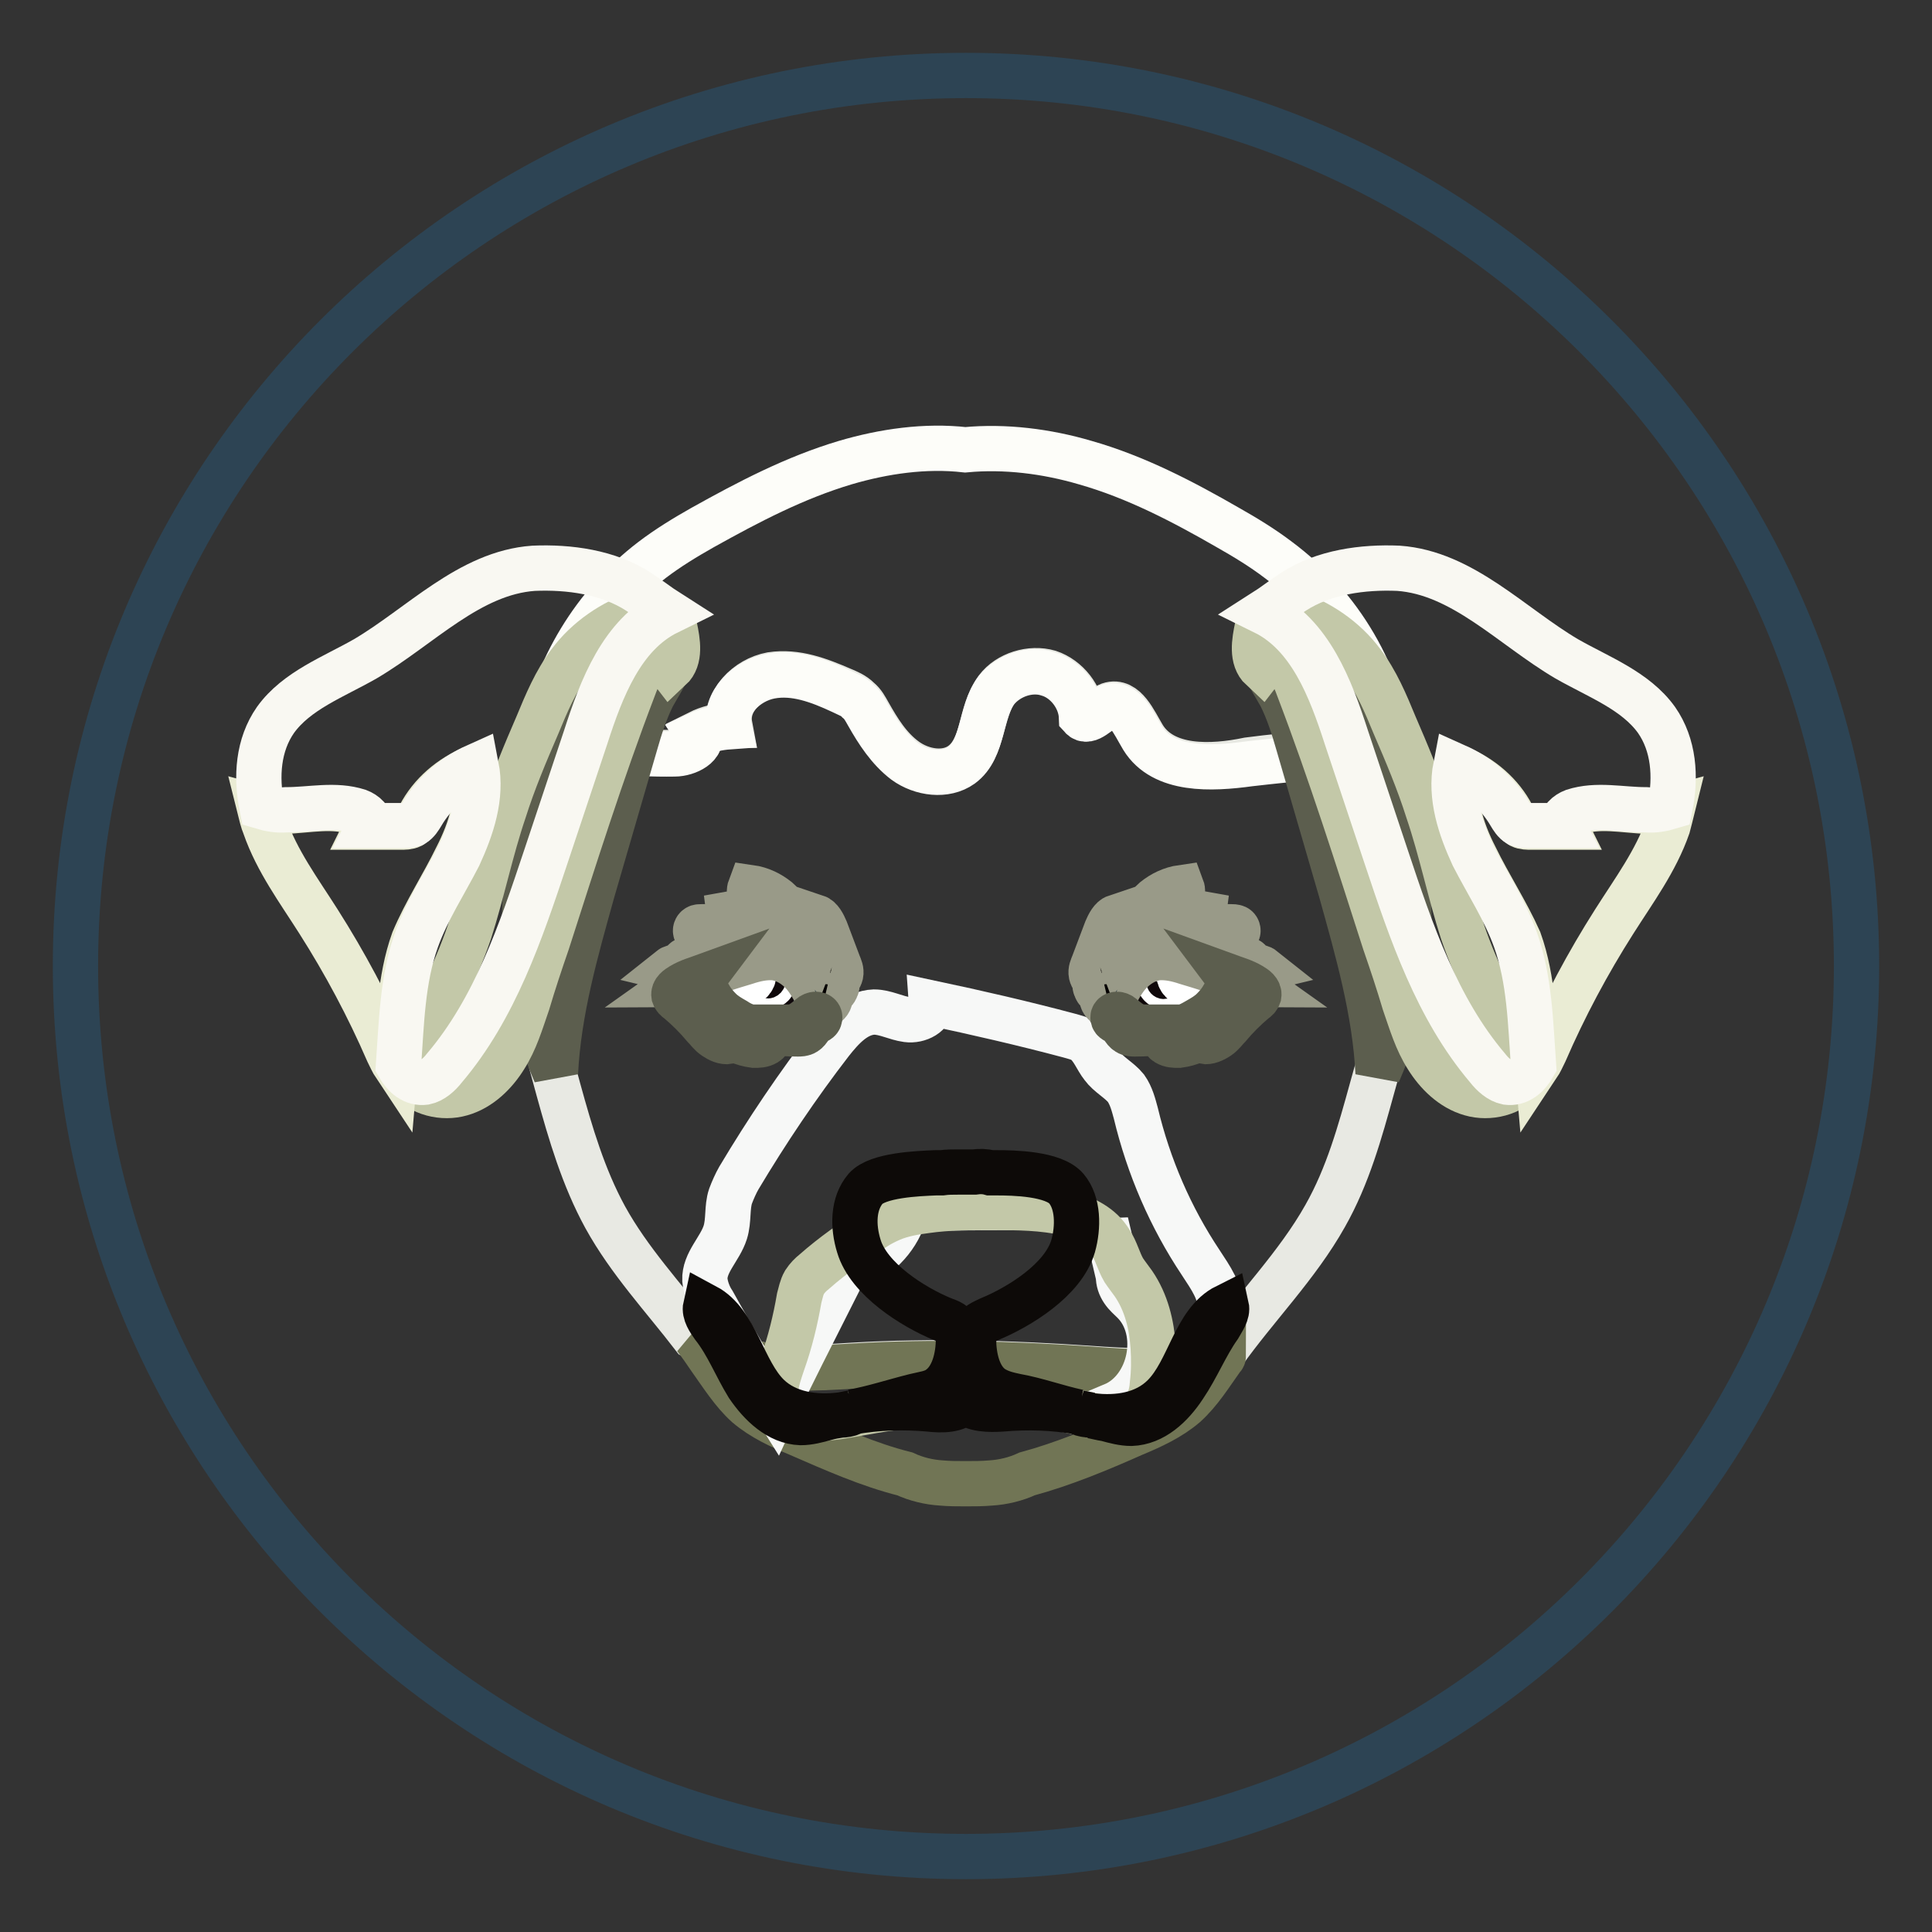<?xml version="1.0" encoding="utf-8"?>
<!-- Svg Vector Icons : http://www.onlinewebfonts.com/icon -->
<!DOCTYPE svg PUBLIC "-//W3C//DTD SVG 1.1//EN" "http://www.w3.org/Graphics/SVG/1.1/DTD/svg11.dtd">
<svg version="1.1" xmlns="http://www.w3.org/2000/svg" xmlns:xlink="http://www.w3.org/1999/xlink" x="0px" y="0px" viewBox="0 0 256 256" enable-background="new 0 0 256 256" xml:space="preserve">
<rect x="0" y="0" width="256" height="256" fill="#333333" stroke="none"/>
<g> <path stroke-width="6" fill-opacity="0" stroke="#2d4454"  d="M10,128c0,65.2,52.8,118,118,118c65.2,0,118-52.8,118-118l0,0c0-65.2-52.8-118-118-118 C62.8,10,10,62.8,10,128L10,128z"/> <path stroke-width="6" fill-opacity="0" stroke="#e8e9e3"  d="M151.5,97.6c-1.2-2-2.4-4.9-4.5-4.2c-1.3,0.5-2.7,2.4-3.6,1.4c-0.1-2.5-2-4.9-4.4-5.7 c-2.4-0.7-5.4,0.2-6.9,2.2c-2.2,3-1.7,7.7-4.6,9.9c-2.1,1.6-5.3,1.1-7.5-0.5c-2.2-1.6-3.6-3.9-4.9-6.2c-0.4-0.7-0.7-1.3-1.3-1.8 c-0.7-0.7-1.5-1-2.2-1.3c-3-1.3-6.1-2.5-9.4-2c-3.2,0.6-6.1,3.5-5.5,6.7c-1.4,0-2.9,0.4-4.1,1c0.9,1.4-1.4,2.6-3.1,2.6 c-5.9,0.1-11.7-0.5-17.5-1.8c-0.2,1-0.3,2-0.4,3.1c-0.2,2.7-0.1,5.5-0.4,8.3c-0.3,3.1-0.9,6.1-1.2,9.2c-0.7,8.7,1.7,17.5,4,25.9 c1.6,5.8,3.3,11.6,6.2,16.9c3.2,5.8,7.7,10.6,11.7,15.8c1.9,1,3.6,2,5.6,2.8c4.9,1.9,10.4,1.3,15.6,1c10.3-0.6,20.7-0.3,31,0.4 c5.7,0.4,11.5,0.8,16.7-1.3c0.4-0.2,0.8-0.4,1.2-0.6c4.4-6.2,9.9-11.7,13.6-18.3c3-5.3,4.6-11.1,6.2-16.9c2.4-8.5,4.8-17.2,4-25.9 c-0.3-3.1-0.9-6.1-1.2-9.2c-0.2-2.7-0.1-5.5-0.4-8.3c0-0.6-0.1-1.1-0.2-1.6c-6.2,0.3-12.5,0.7-18.6,1.5 C160.6,101.7,154.2,102,151.5,97.6L151.5,97.6z"/> <path stroke-width="6" fill-opacity="0" stroke="#fdfdf9"  d="M169.4,74.2c-2.1-1.6-4.4-3-6.7-4.3c-5.9-3.4-12.2-6.7-18.9-8.6c-5.1-1.5-10.6-2.2-15.9-1.7 c-5.3-0.6-10.8,0.2-15.9,1.7c-6.7,2-12.8,5.2-18.9,8.6c-2.3,1.3-4.6,2.7-6.7,4.3C78.8,80,73.5,88.7,71.9,98.1 c5.8,1.2,11.6,1.9,17.5,1.8c1.7,0,4-1.2,3.1-2.6c1.3-0.6,2.7-0.9,4.1-1c-0.7-3.2,2.3-6.1,5.5-6.7c3.2-0.6,6.4,0.6,9.4,2 c0.8,0.4,1.7,0.7,2.2,1.3c0.6,0.5,0.9,1.1,1.3,1.8c1.3,2.3,2.8,4.6,4.9,6.2c2.2,1.6,5.4,2,7.5,0.5c3-2.2,2.4-7,4.6-9.9 c1.6-2,4.5-3,6.9-2.2c2.4,0.7,4.3,3.2,4.4,5.7c0.9,1,2.3-0.9,3.6-1.4c2.1-0.7,3.3,2.2,4.5,4.2c2.7,4.4,9.1,4.1,14.2,3.4 c6.1-0.7,12.4-1.3,18.6-1.5C183.1,89.6,177.6,80.3,169.4,74.2z"/> <path stroke-width="6" fill-opacity="0" stroke="#717555"  d="M144.3,181.4c-10.3-0.7-20.7-1-31-0.4c-5.3,0.3-10.7,0.7-15.6-1c-2-0.7-3.7-1.8-5.6-2.8 c0.7,0.9,1.4,1.9,2,2.8c1.5,2.1,3,4.5,4.9,6.2c2,1.7,4.4,2.8,6.8,3.8c4.6,2,9.3,4.1,14.1,5.3c1.5,0.7,3.2,1.1,4.8,1.2 c1.1,0.1,2.1,0.1,3.3,0.1s2.1,0,3.3-0.1c1.6-0.1,3.3-0.5,4.8-1.2c4.8-1.3,9.6-3.3,14.1-5.3c2.4-1,4.8-2.1,6.8-3.8 c2-1.8,3.4-4.1,4.9-6.2c0.1-0.1,0.2-0.2,0.2-0.3c-0.4,0.2-0.8,0.4-1.2,0.6C155.7,182.3,149.8,181.8,144.3,181.4z"/> <path stroke-width="6" fill-opacity="0" stroke="#f7f8f7"  d="M141.7,160.4c-0.7-0.4-1.7-0.4-2.5-0.4c-5.6,0-11.1,0-16.6,0.1c-0.8,0-1.7,0-2.3,0.6c-0.5,0.4-0.7,1-1,1.6 c-1.4,3-4.3,5.3-7.4,6l-5.6,11.1c-1.2,2.4-2.4,4.8-3.5,7.2c-2.9-4.6-5.7-9.3-8.3-14c-0.6-0.9-1-2-1.1-3c-0.1-2.3,2-4.1,2.7-6.3 c0.5-1.6,0.2-3.3,0.7-4.8c0.3-0.8,0.7-1.7,1.1-2.4c3.7-6.2,7.8-12.3,12.2-18c1.5-1.9,3.3-3.9,5.7-4c1.5,0,2.9,0.8,4.4,1 s3.3-0.7,3.2-2.2c6.1,1.3,12.2,2.7,18.2,4.3c0.7,0.2,1.6,0.4,2.1,0.8c1.1,0.8,1.6,2.3,2.4,3.3c0.8,1.1,2.2,1.8,3.1,2.9 c0.7,1,1,2.2,1.3,3.3c1.7,7.1,4.6,13.8,8.6,19.8c1.3,2,2.7,3.9,2.6,6.2c-0.1,2-1.3,3.6-2.5,5.2c-3,3.9-6.9,8.3-11.7,7.5 c5-2.1,6.6-9.8,2.7-13.7c-0.5-0.5-1-0.9-1.4-1.5c-0.4-0.6-0.6-1.2-0.6-1.9l-1.1-4.7C144.6,164.5,143.7,161.4,141.7,160.4 L141.7,160.4z"/> <path stroke-width="6" fill-opacity="0" stroke="#c3c8a8"  d="M131.3,160c-2.8,0-5.7,0-8.5,0.4c-1.6,0.2-3.3,0.5-4.7,1.1c-0.7,0.3-1.5,0.7-2.1,1.1 c-2.9,1.8-5.6,3.7-8.1,5.9c-0.5,0.4-0.9,0.8-1.3,1.4c-0.4,0.7-0.5,1.4-0.7,2.1c-0.5,2.9-1.2,5.8-2.2,8.6c-0.4,1.2-0.8,2.3-0.9,3.5 c-0.1,1.2,0.4,2.6,1.4,3.3c0.9,0.6,2,0.6,3.2,0.6c1.3,0,2.5-0.1,3.8-0.3c2-0.3,3.9-0.7,5.9-1c5.5-0.8,11-0.8,16.4-0.7 c1.4,0,2.9,0,4.3,0.2c3.3,0.4,6.4,1.4,9.6,1.8c1.1,0.1,2.2,0.2,3.2-0.4c1.4-0.8,2-2.6,2.1-4.2c0.2-1.6,0.2-3.3,0.1-4.9 c-0.2-3-0.9-5.9-2.6-8.4c-0.5-0.7-0.9-1.2-1.3-1.8c-0.7-1.2-1-2.6-1.8-3.8c-1.2-2-3.4-3.1-5.6-3.7C138.2,160,134.8,160,131.3,160 L131.3,160z"/> <path stroke-width="6" fill-opacity="0" stroke="#0d0a08"  d="M112.9,187.2c-0.5,0.1-1,0.2-1.5,0.3C111.9,187.5,112.5,187.4,112.9,187.2z M101.8,185 c-3.4-3.3-4.2-9.7-8.3-11.9c-0.2,0.9,0.5,1.9,1,2.6c1.9,2.4,3,5.3,4.6,7.9c1.7,2.5,4.1,4.8,7,4.9c1.1,0,2.2-0.3,3.3-0.6 c0.7-0.2,1.3-0.3,2-0.4h-0.1C108,187.9,104.3,187.4,101.8,185z M144.5,187.5c-0.5-0.1-1-0.2-1.5-0.3 C143.5,187.4,144.1,187.5,144.5,187.5z M131.5,183.9c-1.9-1.3-2.5-4.1-2.5-6.5c0-0.4,0-0.7,0.1-1c0.3-0.9,1.2-1.2,2-1.6 c3.9-1.6,9.8-5.2,11.1-9.7c0.7-2.5,0.7-5.7-0.9-7.6c-1.7-2-7-2.1-9.3-2.1h-0.8c-0.7-0.2-1.4-0.2-2.1-0.1h-2.2c-0.7,0-1.4,0-2.1,0.1 h-0.8c-2.4,0.1-7.7,0.3-9.3,2.1c-1.7,2-1.7,5-0.9,7.6c1.3,4.4,7.2,8.1,11.1,9.7c0.8,0.3,1.8,0.6,2,1.6c0.1,0.3,0.1,0.7,0.1,1 c0,2.5-0.7,5.2-2.5,6.5c-0.9,0.7-2.1,0.8-3.3,1.1c-2.8,0.7-5.5,1.6-8.3,2.1c3.3-0.6,6.9-0.7,10.2-0.4c1.7,0.2,3.7,0.2,4.8-1 c1.1,1.1,3.2,1.1,4.8,1c3.4-0.3,6.9-0.2,10.2,0.4c-2.8-0.6-5.5-1.6-8.3-2.1C133.7,184.8,132.6,184.6,131.5,183.9z M162.5,173.1 c-4.2,2.1-4.9,8.5-8.3,11.9c-2.5,2.5-6.1,3-9.5,2.6h-0.1c0.6,0.1,1.3,0.3,2,0.4c1.1,0.3,2.2,0.6,3.3,0.6c2.9-0.1,5.3-2.3,7-4.9 c1.7-2.5,2.9-5.5,4.6-7.9C162,174.9,162.7,174,162.5,173.1L162.5,173.1z"/> <path stroke-width="6" fill-opacity="0" stroke="#040000"  d="M107.9,135c0.7-0.6,1.2-1.2,1.3-2c0.1-0.7-0.2-1.6-0.6-2.2c-0.6-1.1-1.3-2.2-2.2-2.9 c-1.5-1.1-3.4-1.2-5.3-1c-1.7,0.2-3.3,0.6-4.9,1c-0.7,0.2-1.4,0.4-2.1,0.6c-0.2,0-0.4,0.1-0.5,0.2l-0.3,0.3 c-0.7,0.9-0.8,2.2-0.5,3.3c0.5,1.2,1.7,2,2.9,2.6c2.6,1.2,5.5,1.6,8.3,1.6c0.8,0,1.8,0,2.5-0.3C107,135.7,107.5,135.4,107.9,135z" /> <path stroke-width="6" fill-opacity="0" stroke="#081f2e"  d="M104.6,126.7L104.6,126.7c-3.1,0.1-5.9,0.9-8.9,1.4h-0.5c-0.3,0.7-0.5,1.4-0.5,2.2c0,3.1,2.5,5.6,5.6,5.6 c3.1,0,5.6-2.5,5.6-5.6C105.9,128.9,105.3,127.7,104.6,126.7z"/> <path stroke-width="6" fill-opacity="0" stroke="#0f080a"  d="M97.9,130.3c0,1.3,1.1,2.4,2.4,2.4c1.3,0,2.4-1.1,2.4-2.4c0,0,0,0,0,0c0-1.3-1.1-2.4-2.4-2.4 C99,127.9,97.9,129,97.9,130.3C97.9,130.3,97.9,130.3,97.9,130.3z"/> <path stroke-width="6" fill-opacity="0" stroke="#ffffff"  d="M97.1,129c0,0.8,0.6,1.4,1.4,1.4c0.8,0,1.4-0.6,1.4-1.4c0-0.8-0.6-1.4-1.4-1.4 C97.7,127.6,97.1,128.3,97.1,129z"/> <path stroke-width="6" fill-opacity="0" stroke="#ffffff"  d="M101.1,130c0,0.4,0.3,0.7,0.7,0.7c0.4,0,0.7-0.3,0.7-0.7s-0.3-0.7-0.7-0.7 C101.3,129.3,101.1,129.6,101.1,130z"/> <path stroke-width="6" fill-opacity="0" stroke="#999a88"  d="M89.5,130.5c1.1,0,2.2-0.6,3.3-1c2-0.8,4-1.4,6-2c1.2-0.4,2.5-0.7,3.8-0.6c1.6,0.2,2.9,1.1,3.9,2.2 c1,1.2,1.7,2.6,2.2,4c0.2,0.5,0.8,0.1,1.1-0.3c0.3-0.4,0.2-0.9,0.2-1.3c0.4,0,0.7-0.2,0.8-0.6c0.2-0.3,0.1-0.7-0.3-0.9 c0.5,0,0.8-0.5,0.9-0.9c0.1-0.5-0.1-0.9-0.3-1.4l-1.7-4.5c-0.3-0.7-0.7-1.5-1.3-1.7c0.5,1.2,0.5,2.6,0,3.9 c-0.7-1.2-1.6-2.3-2.4-3.3s-1.7-2-2.7-2.9c-1-0.8-2.2-1.4-3.6-1.6c-0.3,0.8,0.2,1.7,0.7,2.3c0.5,0.7,1.1,1.3,1.4,2 c-1.7,0-3.3-1.1-4.9-0.8c0.1,0.8,1.4,1,1.9,1.8c-1.9,0-3.6-0.1-5.5-0.1c-0.2,0-0.5,0-0.6,0.1c-0.2,0.1-0.3,0.4-0.2,0.6 c0.1,0.1,0.3,0.2,0.4,0.3c1.3,0.5,2.7,0.8,4,1.3c-1.2,0.7-2.8,0.6-4.1,0.9c-0.1,0-0.2,0.1-0.3,0.1c-0.1,0.1-0.1,0.4,0,0.5 c0.1,0.1,0.3,0.2,0.5,0.2c-0.6,0.1-1,0.2-1.6,0.3c-0.1,0-0.3,0.1-0.4,0.2c-0.1,0.1-0.1,0.2-0.2,0.3c-0.3,0.6-1.2,0.4-1.7,0.8 c0.8,0.2,1.9-0.1,2.5-0.6c0.3-0.2,0.5-0.4,0.7-0.6c0.4-0.2,0.8-0.3,1.3-0.4c2.6-0.6,5.1-1.9,7.7-1.2c0.2,0.1,0.5,0.2,0.5,0.4 s-0.3,0.3-0.5,0.4C97.2,127.7,93,128,89.5,130.5L89.5,130.5z"/> <path stroke-width="6" fill-opacity="0" stroke="#5c5e4e"  d="M100.8,136.1h3.3c0.4,0,0.8,0,1.2-0.1c0.8-0.2,1.5-0.8,2.1-1.3c0.2-0.2,0.5-0.3,0.7-0.3 c0.3,0,0.6,0.2,0.5,0.5c0,0.3-0.4,0.4-0.7,0.6c-0.5,0.3-0.7,1-1.2,1.3c-0.3,0.2-0.7,0.2-1,0.2c-1.3,0-2.6-0.1-3.9-0.2 c0.4,0.4,0.2,1.1-0.3,1.4c-0.5,0.3-1,0.3-1.6,0.3c-1.5-0.2-2.9-0.8-3.9-1.8c0.1,0.5,0.3,0.9,0.6,1.3c-0.7,0.1-1.3-0.2-1.9-0.6 c-0.6-0.4-0.9-0.9-1.4-1.4c-1-1.2-2.2-2.4-3.4-3.4c-0.3-0.2-0.5-0.4-0.6-0.7c-0.1-0.6,0.5-1,1-1.3c1-0.6,2.1-0.9,3.2-1.3 c-0.3,0.4-0.4,0.9-0.2,1.4c0.2,0.5,0.5,0.9,0.7,1.3c0.4,0.7,0.8,1.2,1.4,1.8c0.6,0.6,1.3,1,2,1.4c0.6,0.4,1.2,0.7,2,0.9 C99.8,136.1,100.2,136.1,100.8,136.1L100.8,136.1z"/> <path stroke-width="6" fill-opacity="0" stroke="#040000"  d="M148.1,135c-0.7-0.6-1.2-1.2-1.3-2c-0.1-0.7,0.2-1.6,0.6-2.2c0.6-1.1,1.3-2.2,2.2-2.9 c1.5-1.1,3.4-1.2,5.3-1c1.7,0.2,3.3,0.6,4.9,1c0.7,0.2,1.4,0.4,2.1,0.6c0.2,0,0.4,0.1,0.5,0.2l0.3,0.3c0.7,0.9,0.8,2.2,0.5,3.3 c-0.5,1.2-1.7,2-2.9,2.6c-2.6,1.2-5.5,1.6-8.3,1.6c-0.8,0-1.8,0-2.5-0.3C149,135.7,148.5,135.4,148.1,135L148.1,135z"/> <path stroke-width="6" fill-opacity="0" stroke="#081f2e"  d="M151.4,126.7L151.4,126.7c3.1,0.1,5.9,0.9,8.9,1.4h0.5c0.3,0.7,0.5,1.4,0.5,2.2c0,3.1-2.5,5.6-5.6,5.6 c-3.1,0-5.6-2.5-5.6-5.6C150.1,128.9,150.7,127.7,151.4,126.7z"/> <path stroke-width="6" fill-opacity="0" stroke="#0f080a"  d="M153.3,130.3c0,1.3,1.1,2.4,2.4,2.4c1.3,0,2.4-1.1,2.4-2.4c0,0,0,0,0,0c0-1.3-1.1-2.4-2.4-2.4 C154.4,127.9,153.3,129,153.3,130.3C153.3,130.3,153.3,130.3,153.3,130.3z"/> <path stroke-width="6" fill-opacity="0" stroke="#ffffff"  d="M156.2,129c0,0.8,0.6,1.4,1.4,1.4c0.8,0,1.4-0.6,1.4-1.4c0-0.8-0.6-1.4-1.4-1.4 C156.8,127.6,156.2,128.3,156.2,129z"/> <path stroke-width="6" fill-opacity="0" stroke="#ffffff"  d="M153.6,130c0,0.4,0.3,0.7,0.6,0.7c0.4,0,0.7-0.3,0.7-0.6c0,0,0,0,0,0c0-0.4-0.3-0.7-0.6-0.7 C153.9,129.3,153.6,129.6,153.6,130C153.6,129.9,153.6,129.9,153.6,130z"/> <path stroke-width="6" fill-opacity="0" stroke="#999a88"  d="M166.5,130.5c-1.1,0-2.2-0.6-3.3-1c-2-0.8-4-1.4-6-2c-1.2-0.4-2.5-0.7-3.8-0.6c-1.6,0.2-2.9,1.1-3.9,2.2 c-1,1.2-1.7,2.6-2.2,4c-0.2,0.5-0.8,0.1-1.1-0.3c-0.3-0.4-0.2-0.9-0.2-1.3c-0.4,0-0.7-0.2-0.8-0.6c-0.2-0.3-0.1-0.7,0.3-0.9 c-0.5,0-0.8-0.5-0.9-0.9c-0.1-0.5,0.1-0.9,0.3-1.4l1.7-4.5c0.3-0.7,0.7-1.5,1.3-1.7c-0.5,1.2-0.5,2.6,0,3.9 c0.7-1.2,1.6-2.3,2.4-3.3c0.8-1,1.7-2,2.7-2.9c1-0.8,2.2-1.4,3.6-1.6c0.3,0.8-0.2,1.7-0.6,2.3c-0.5,0.7-1.1,1.3-1.4,2 c1.7,0,3.3-1.1,4.9-0.8c-0.1,0.8-1.4,1-1.9,1.8c1.9,0,3.6-0.1,5.5-0.1c0.2,0,0.5,0,0.7,0.1c0.2,0.1,0.3,0.4,0.2,0.6 c-0.1,0.1-0.3,0.2-0.4,0.3c-1.3,0.5-2.7,0.8-4,1.3c1.2,0.7,2.8,0.6,4.1,0.9c0.1,0,0.2,0.1,0.3,0.1c0.1,0.1,0.1,0.4,0,0.5 c-0.1,0.1-0.3,0.2-0.5,0.2c0.6,0.1,1,0.2,1.6,0.3c0.1,0,0.3,0.1,0.4,0.2c0.1,0.1,0.1,0.2,0.2,0.3c0.3,0.6,1.2,0.4,1.7,0.8 c-0.8,0.2-1.9-0.1-2.5-0.6c-0.3-0.2-0.5-0.4-0.7-0.6c-0.4-0.2-0.8-0.3-1.3-0.4c-2.6-0.6-5.1-1.9-7.7-1.2c-0.2,0.1-0.5,0.2-0.5,0.4 s0.3,0.3,0.5,0.4C158.8,127.7,163,128,166.5,130.5L166.5,130.5z"/> <path stroke-width="6" fill-opacity="0" stroke="#5c5e4e"  d="M155.2,136.1H152c-0.4,0-0.8,0-1.2-0.1c-0.8-0.2-1.5-0.8-2.1-1.3c-0.2-0.2-0.5-0.3-0.7-0.3 c-0.3,0-0.6,0.2-0.5,0.5c0,0.3,0.4,0.4,0.7,0.6c0.5,0.3,0.7,1,1.2,1.3c0.3,0.2,0.7,0.2,1,0.2c1.3,0,2.6-0.1,3.9-0.2 c-0.4,0.4-0.2,1.1,0.3,1.4c0.5,0.3,1,0.3,1.6,0.3c1.5-0.2,2.9-0.8,3.9-1.8c-0.1,0.5-0.3,0.9-0.6,1.3c0.6,0.1,1.3-0.2,1.9-0.6 c0.6-0.4,0.9-0.9,1.4-1.4c1-1.2,2.2-2.4,3.4-3.4c0.3-0.2,0.5-0.4,0.6-0.7c0.1-0.6-0.5-1-1-1.3c-1-0.6-2.1-0.9-3.2-1.3 c0.3,0.4,0.4,0.9,0.2,1.4c-0.2,0.5-0.5,0.9-0.7,1.3c-0.4,0.7-0.8,1.2-1.4,1.8c-0.6,0.6-1.3,1-2,1.4c-0.7,0.4-1.2,0.7-2,0.9 C156.2,136.1,155.8,136.1,155.2,136.1L155.2,136.1z"/> <path stroke-width="6" fill-opacity="0" stroke="#5c5e4e"  d="M88.9,84.3c1,2.7-1,5.4-2.4,7.9c-1,2-1.7,4.2-2.3,6.3c-1.9,6.5-3.8,13.1-5.7,19.6 c-2.2,7.9-4.5,15.9-4.9,24.1c-6.6-15-5.1-33.3,3.6-46.9c0.8-1.3,1.7-2.5,2.8-3.6c0.8-0.8,1.7-1.6,2.6-2.2 C84.7,87.8,86.8,86,88.9,84.3z M167.3,84.3c-1,2.7,1,5.4,2.4,7.9c1,2,1.7,4.2,2.3,6.3c1.9,6.5,3.8,13.1,5.7,19.6 c2.2,7.9,4.5,15.9,4.9,24.1c6.6-15,5.1-33.3-3.6-46.9c-0.8-1.3-1.7-2.5-2.8-3.6c-0.8-0.8-1.7-1.6-2.6-2.2 C171.5,87.8,169.4,86,167.3,84.3L167.3,84.3z"/> <path stroke-width="6" fill-opacity="0" stroke="#c3c8a8"  d="M84.8,81.2c-3.6,1.2-7,3.5-9.3,6.6c-1.9,2.5-3.1,5.4-4.3,8.3c-1.6,3.7-3.2,7.5-4.4,11.3 c-1.8,5.3-2.9,10.8-4.6,16.1c-2,5.8-4.7,11.1-8.2,16.2c-0.2,0.4-0.5,0.7-0.6,1c-0.2,0.7,0.2,1.6,0.7,2.2c1.6,2,4.6,2.7,7,2 c2.5-0.7,4.5-2.7,5.8-4.8c1.4-2.2,2.1-4.6,3-7.2c0.8-2.7,1.7-5.4,2.6-8c3.6-11.2,7.2-22.6,11.4-33.6c0.4-1.1,0.8-2.2,1.8-2.9 c0.9-0.7,2.4-0.7,3.1,0.2c1.4-1.3,1-3.6,0.6-5.5c-0.1-0.5-0.3-0.9-0.6-1.3C87.9,80.6,86.1,80.8,84.8,81.2L84.8,81.2z"/> <path stroke-width="6" fill-opacity="0" stroke="#eaecd4"  d="M60.5,113.6c1.9-3.7,3.2-7.9,2.3-11.9c-3.1,1.3-5.7,3.5-7.2,6.4c-0.3,0.5-0.6,1-1.1,1.3 c-0.4,0.2-0.9,0.2-1.4,0.2h-4.5c0.4-0.8-0.6-1.6-1.4-1.9c-3.1-1.1-6.3-0.3-9.6-0.2c-1,0-2.1-0.1-3.2-0.4c0.2,0.8,0.4,1.7,0.7,2.4 c1.6,4.6,4.5,8.5,7.1,12.6c3.5,5.5,6.6,11.3,9.2,17.3c0.3,0.6,0.6,1.3,1,1.9c0.5-5.7,0.5-11.4,2.4-16.7 C56.4,120.8,58.7,117.3,60.5,113.6z"/> <path stroke-width="6" fill-opacity="0" stroke="#f9f8f2"  d="M84.6,78.4c-4-2.6-9.2-3.3-13.9-3.1c-8.5,0.6-15,7.7-22.3,12c-4.2,2.4-9.1,4.2-11.9,8.1 c-2.3,3.3-2.6,7.5-1.8,11.5c1,0.3,2.1,0.5,3.2,0.4c3.3,0,6.5-0.8,9.6,0.2c0.8,0.3,1.8,1.1,1.4,1.9h4.5c0.5,0,0.9,0,1.4-0.2 c0.5-0.3,0.8-0.8,1.1-1.3c1.7-2.9,4.3-5.1,7.2-6.4c0.8,4.1-0.6,8.2-2.3,11.9c-1.9,3.7-4.2,7.2-5.6,11.1c-1.9,5.3-2,11.1-2.4,16.7 c0.8,1.4,2,2.4,3.5,2.2c1-0.2,1.9-1,2.6-1.9c6.7-7.9,10.1-18,13.4-27.9l5.3-15.9c2.1-6.5,4.8-13.6,10.9-16.6 C87.4,80.4,85.7,79.1,84.6,78.4z"/> <path stroke-width="6" fill-opacity="0" stroke="#c3c8a8"  d="M171.2,81.2c3.6,1.2,7,3.5,9.3,6.6c1.9,2.5,3.1,5.4,4.3,8.3c1.6,3.7,3.2,7.5,4.4,11.3 c1.8,5.3,2.9,10.8,4.6,16.1c2,5.8,4.7,11.1,8.2,16.2c0.2,0.4,0.5,0.7,0.6,1c0.2,0.7-0.2,1.6-0.7,2.2c-1.6,2-4.6,2.7-7,2 c-2.5-0.7-4.5-2.7-5.8-4.8c-1.4-2.2-2.1-4.6-3-7.2c-0.8-2.7-1.7-5.4-2.6-8c-3.6-11.2-7.2-22.6-11.4-33.6c-0.4-1.1-0.8-2.2-1.8-2.9 c-0.9-0.7-2.4-0.7-3.1,0.2c-1.4-1.3-1-3.6-0.6-5.5c0.1-0.5,0.3-0.9,0.6-1.3C168.1,80.6,169.9,80.8,171.2,81.2L171.2,81.2z"/> <path stroke-width="6" fill-opacity="0" stroke="#eaecd4"  d="M195.5,113.6c-1.9-3.7-3.2-7.9-2.3-11.9c3.1,1.3,5.7,3.5,7.2,6.4c0.3,0.5,0.6,1,1.1,1.3 c0.4,0.2,0.9,0.2,1.4,0.2h4.5c-0.4-0.8,0.6-1.6,1.4-1.9c3.1-1.1,6.3-0.3,9.6-0.2c1,0,2.1-0.1,3.2-0.4c-0.2,0.8-0.4,1.7-0.6,2.4 c-1.6,4.6-4.5,8.5-7.1,12.6c-3.5,5.5-6.6,11.3-9.2,17.3c-0.3,0.6-0.6,1.3-1,1.9c-0.5-5.7-0.5-11.4-2.4-16.7 C199.6,120.8,197.3,117.3,195.5,113.6L195.5,113.6z"/> <path stroke-width="6" fill-opacity="0" stroke="#f9f8f2"  d="M171.4,78.4c4-2.6,9.2-3.3,13.9-3.1c8.5,0.6,15,7.7,22.3,12c4.2,2.4,9.1,4.2,11.9,8.1 c2.3,3.3,2.6,7.5,1.8,11.5c-1,0.3-2.1,0.5-3.2,0.4c-3.3,0-6.5-0.8-9.6,0.2c-0.8,0.3-1.8,1.1-1.4,1.9h-4.5c-0.5,0-0.9,0-1.4-0.2 c-0.5-0.3-0.8-0.8-1.1-1.3c-1.7-2.9-4.3-5.1-7.2-6.4c-0.8,4.1,0.6,8.2,2.3,11.9c1.9,3.7,4.2,7.2,5.6,11.1c1.9,5.3,2,11.1,2.4,16.7 c-0.8,1.4-2,2.4-3.5,2.2c-1-0.2-1.9-1-2.6-1.9c-6.7-7.9-10.1-18-13.4-27.9l-5.3-15.9c-2.1-6.5-4.8-13.6-10.9-16.6 C168.6,80.4,170.3,79.1,171.4,78.4L171.4,78.4z"/></g>
</svg>